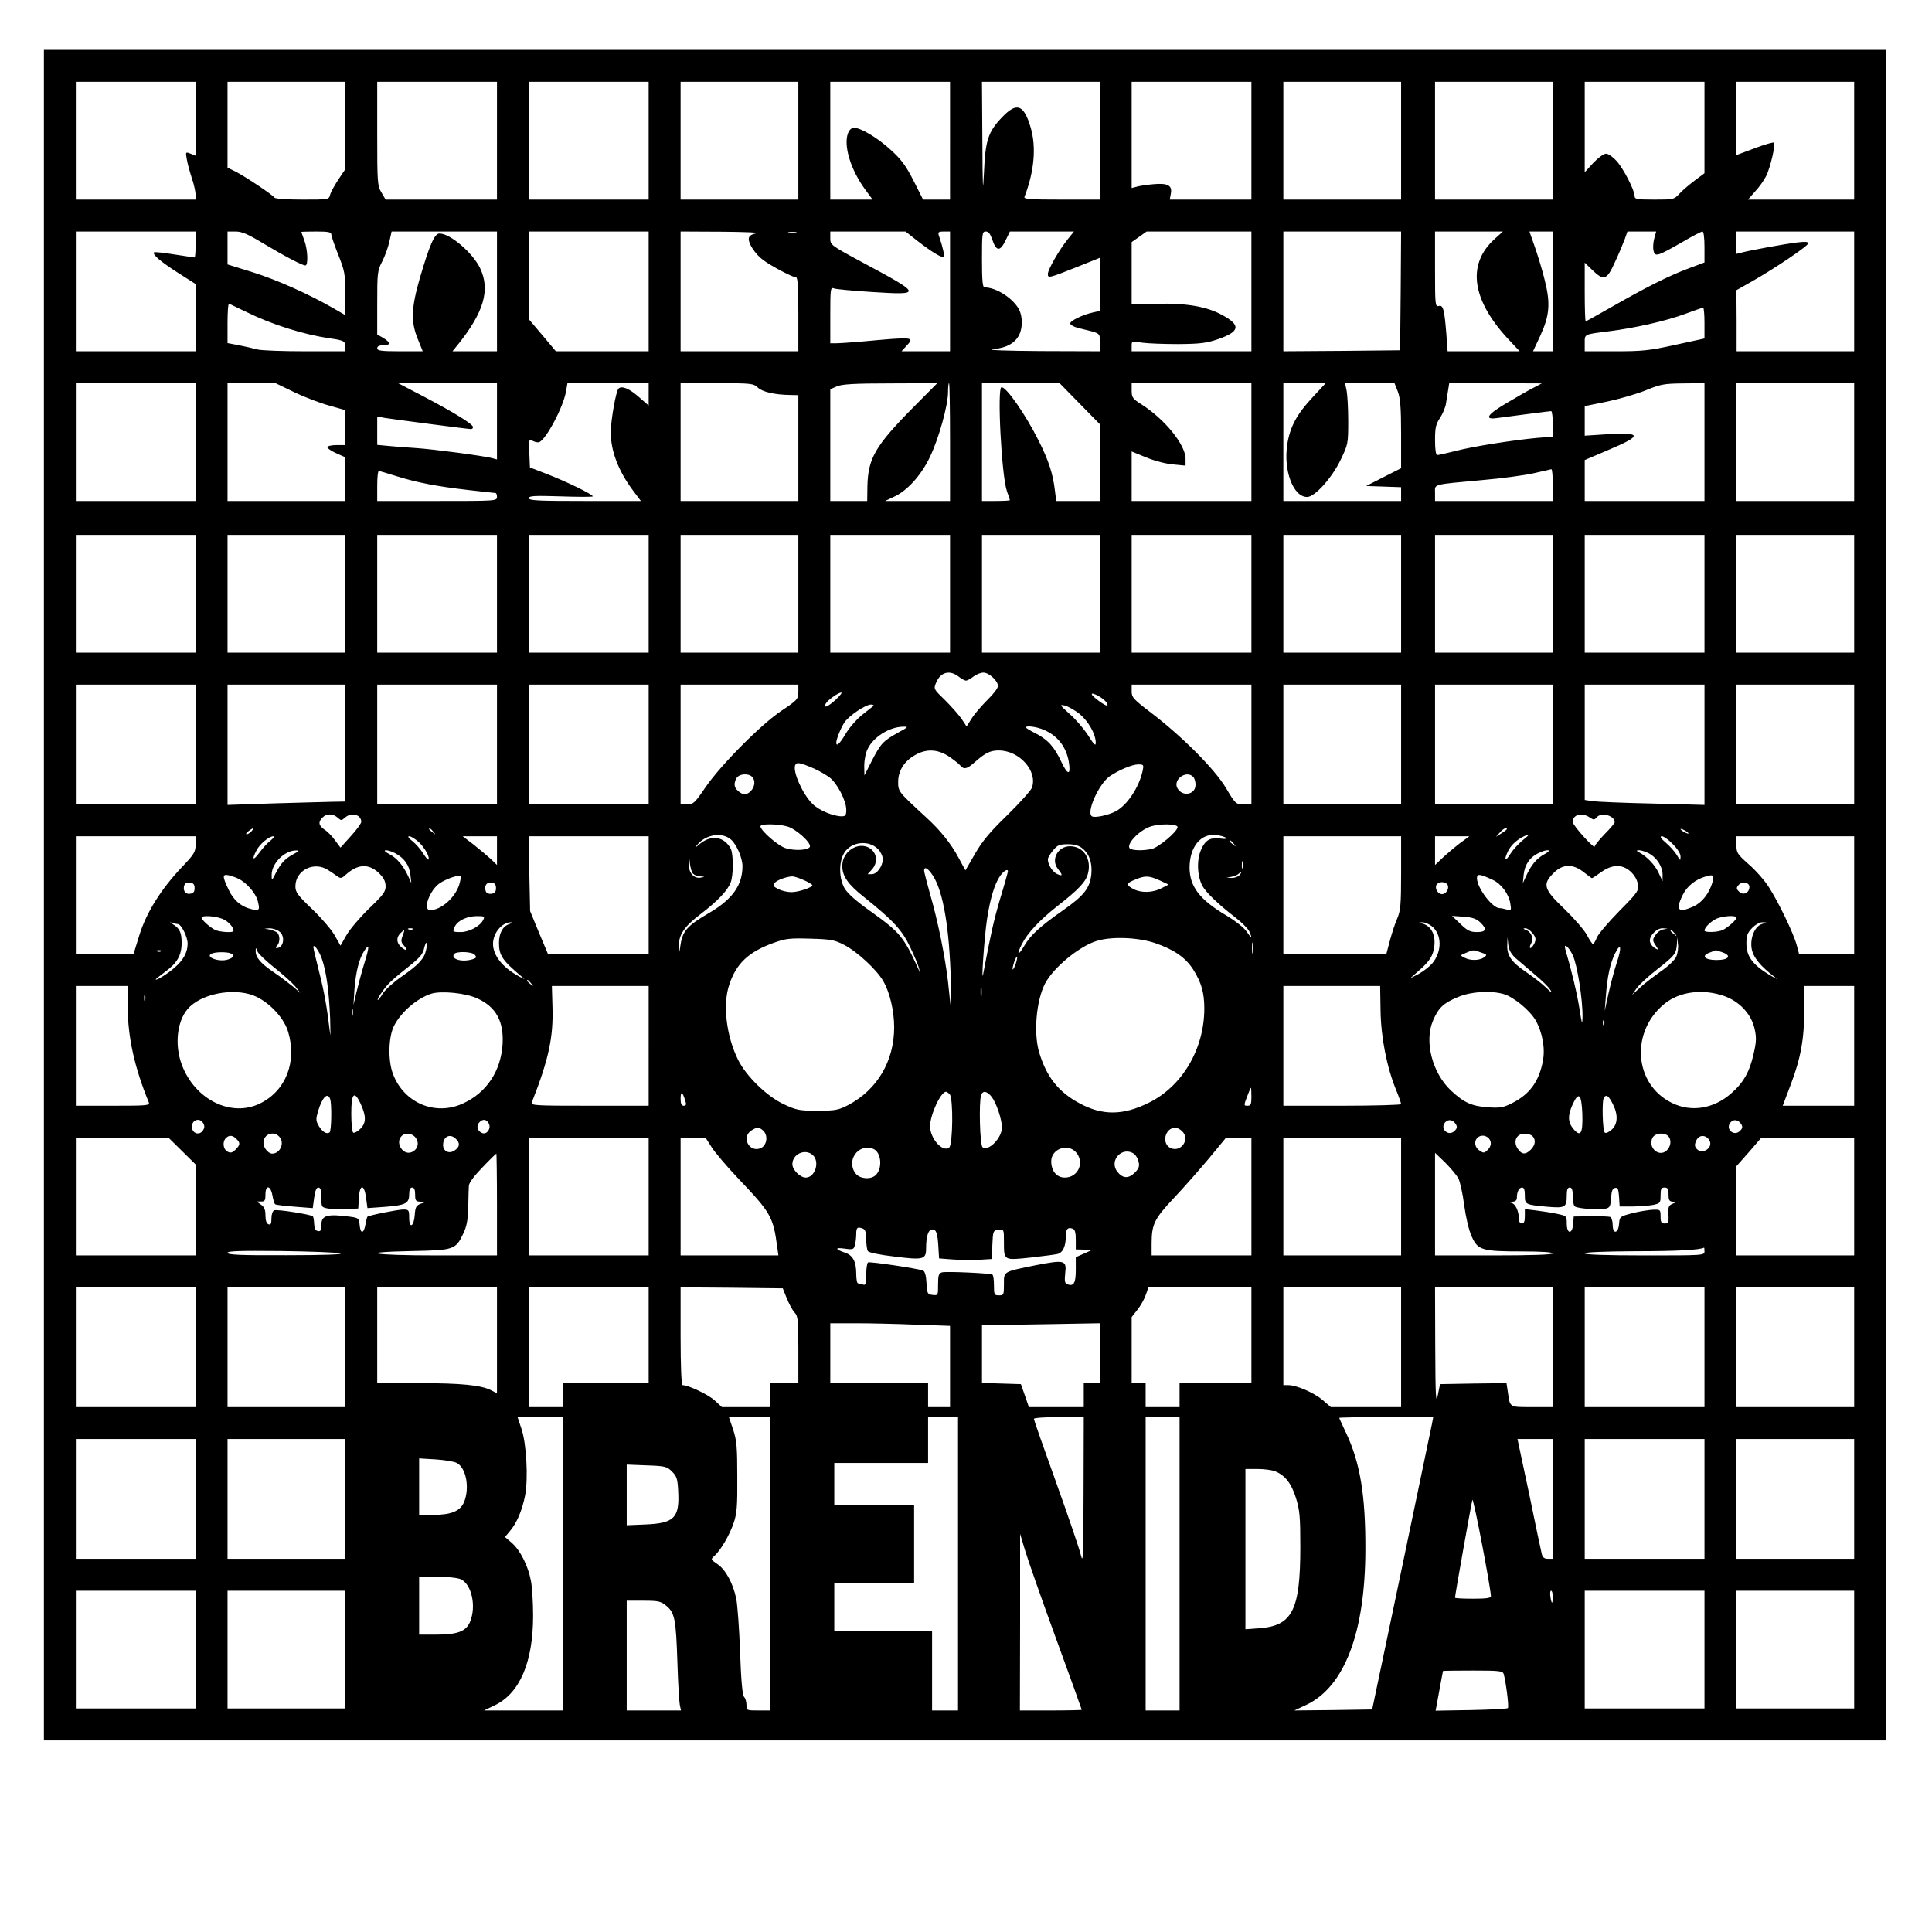 <?xml version="1.0" encoding="UTF-8" standalone="yes"?>
<svg version="1.0" xmlns="http://www.w3.org/2000/svg" width="256mm" height="256mm" viewBox="0 0 968 968" preserveAspectRatio="xMidYMid meet">
  <g transform="translate(0,968) scale(0.1,-0.1)" fill="#000000" stroke="none">
    <path d="M220 5195 l0 -4235 4615 0 4615 0 0 4235 0 4235 -4615 0 -4615 0 0
-4235z m760 3890 l0 -185 -25 10 c-25 10 -26 9 -19 -28 3 -20 15 -63 25 -94
11 -32 19 -69 19 -83 l0 -25 -300 0 -300 0 0 295 0 295 300 0 300 0 0 -185z
m750 -34 l0 -219 -35 -52 c-19 -29 -38 -63 -41 -76 -6 -24 -7 -24 -139 -24
-80 0 -136 4 -140 10 -9 14 -141 102 -192 129 l-43 21 0 215 0 215 295 0 295
0 0 -219z m760 -76 l0 -295 -279 0 -279 0 -21 36 c-20 33 -21 49 -21 295 l0
259 300 0 300 0 0 -295z m760 0 l0 -295 -300 0 -300 0 0 295 0 295 300 0 300
0 0 -295z m750 0 l0 -295 -295 0 -295 0 0 295 0 295 295 0 295 0 0 -295z m760
0 l0 -295 -67 0 -68 0 -48 95 c-38 75 -62 107 -114 154 -65 60 -150 111 -185
111 -11 0 -23 -11 -29 -27 -24 -62 13 -184 87 -284 l36 -49 -106 0 -106 0 0
295 0 295 300 0 300 0 0 -295z m750 0 l0 -295 -191 0 c-159 0 -190 2 -186 14
49 126 60 249 31 347 -34 115 -69 129 -142 53 -72 -75 -85 -117 -92 -279 -5
-112 -7 -80 -8 158 l-2 297 295 0 295 0 0 -295z m760 0 l0 -295 -205 0 -204 0
5 28 c9 43 -14 56 -89 49 -34 -3 -72 -9 -84 -13 l-23 -6 0 266 0 266 300 0
300 0 0 -295z m750 0 l0 -295 -295 0 -295 0 0 295 0 295 295 0 295 0 0 -295z
m760 0 l0 -295 -295 0 -295 0 0 295 0 295 295 0 295 0 0 -295z m760 66 l0
-229 -47 -35 c-27 -20 -61 -49 -77 -66 -29 -31 -31 -31 -128 -31 -87 0 -98 2
-98 18 0 28 -55 136 -90 175 -18 20 -41 37 -53 37 -12 0 -39 -20 -64 -46 l-43
-47 0 227 0 226 300 0 300 0 0 -229z m750 -66 l0 -295 -266 0 -266 0 35 40
c20 21 45 56 56 78 21 42 48 158 39 167 -3 4 -47 -9 -97 -28 l-91 -34 0 183 0
184 295 0 295 0 0 -295z m-8310 -520 c0 -36 -2 -65 -5 -65 -3 0 -48 7 -101 15
-53 9 -99 13 -102 11 -10 -11 33 -47 120 -103 l88 -56 0 -168 0 -169 -300 0
-300 0 0 300 0 300 300 0 300 0 0 -65z m338 6 c107 -64 196 -111 212 -111 15
0 12 78 -5 125 -8 22 -15 41 -15 43 0 1 34 2 75 2 60 0 75 -3 75 -15 0 -8 16
-54 35 -102 32 -81 35 -95 35 -194 l0 -108 -62 36 c-128 73 -279 140 -402 179
l-126 39 0 83 0 82 40 0 c32 0 62 -13 138 -59z m1172 -241 l0 -300 -111 0
-112 0 27 33 c130 162 163 274 112 382 -36 77 -150 175 -204 175 -25 0 -50
-58 -98 -222 -44 -152 -46 -220 -11 -306 l25 -62 -114 0 c-95 0 -114 3 -114
15 0 10 10 15 30 15 17 0 30 4 30 9 0 6 -13 18 -30 28 l-30 17 0 158 c0 149 1
162 25 208 14 27 30 72 36 100 l11 50 264 0 264 0 0 -300z m760 0 l0 -300
-232 0 -233 0 -67 80 -68 80 0 220 0 220 300 0 300 0 0 -300z m540 291 c-22
-4 -36 -12 -38 -24 -5 -24 31 -80 72 -110 38 -29 148 -87 165 -87 8 0 11 -55
11 -185 l0 -185 -295 0 -295 0 0 300 0 300 208 -1 c114 -1 191 -4 172 -8z
m198 2 c-10 -2 -26 -2 -35 0 -10 3 -2 5 17 5 19 0 27 -2 18 -5z m606 -38 c76
-59 126 -89 134 -81 5 6 -3 44 -25 109 -4 14 1 17 26 17 l31 0 0 -300 0 -300
-122 0 -121 0 21 23 c47 50 46 50 -217 26 -58 -5 -117 -9 -133 -9 l-28 0 0
141 c0 131 1 141 18 134 9 -4 95 -12 190 -18 255 -16 254 -13 -50 150 -156 84
-158 86 -158 119 l0 34 188 0 189 0 57 -45z m378 3 c20 -58 39 -59 66 -3 l22
45 160 0 161 0 -30 -37 c-45 -56 -101 -154 -101 -176 0 -22 5 -21 153 38 l107
43 0 -133 0 -133 -32 -7 c-55 -12 -120 -44 -116 -57 3 -7 20 -16 39 -21 118
-29 109 -23 109 -72 l0 -45 -297 1 c-169 1 -272 5 -238 9 68 7 109 30 131 71
18 36 18 92 0 128 -30 56 -114 111 -173 111 -10 0 -13 35 -13 140 0 131 1 140
19 140 14 0 23 -12 33 -42z m1298 -258 l0 -300 -300 0 -300 0 0 26 c0 26 0 26
53 17 28 -4 111 -7 182 -7 109 1 141 5 199 25 109 38 114 70 19 121 -76 42
-180 60 -327 56 l-126 -3 0 156 0 156 37 26 38 27 262 0 263 0 0 -300z m748 3
l-3 -298 -292 -3 -293 -2 0 300 0 300 295 0 295 0 -2 -297z m471 260 c-143
-129 -115 -312 80 -515 l45 -48 -180 0 -181 0 -6 83 c-10 126 -16 150 -38 144
-18 -5 -19 5 -19 184 l0 189 170 0 170 0 -41 -37z m291 -263 l0 -300 -49 0
-50 0 36 77 c47 102 52 162 23 278 -12 50 -35 125 -50 168 l-27 77 58 0 59 0
0 -300z m508 264 c-5 -20 -7 -47 -3 -61 7 -31 20 -27 142 43 51 30 97 54 103
54 6 0 10 -32 10 -78 l0 -77 -77 -29 c-98 -36 -215 -95 -383 -191 -72 -41
-133 -75 -135 -75 -3 0 -5 66 -5 147 l0 147 38 -37 c58 -56 73 -51 114 41 20
42 41 94 49 115 l13 37 72 0 72 0 -10 -36z m1002 -264 l0 -300 -294 0 -295 0
0 153 -1 153 76 43 c118 67 284 179 284 192 0 8 -17 9 -57 4 -58 -7 -224 -37
-275 -50 l-28 -7 0 56 0 56 295 0 295 0 0 -300z m-8058 -102 c132 -65 286
-113 418 -133 72 -10 80 -14 80 -41 l0 -24 -202 0 c-112 0 -219 4 -238 9 -19
5 -61 15 -92 21 l-58 11 0 101 c0 55 3 98 8 96 4 -1 41 -20 84 -40z m7308 -56
l0 -78 -147 -32 c-131 -29 -166 -32 -300 -32 l-153 0 0 40 c0 47 -6 44 120 60
129 16 289 52 385 88 44 16 83 30 88 31 4 0 7 -34 7 -77z m-7560 -597 l0 -295
-300 0 -300 0 0 295 0 295 300 0 300 0 0 -295z m494 250 c52 -25 131 -55 175
-67 l81 -23 0 -87 0 -88 -45 0 c-25 0 -45 -5 -45 -11 0 -5 20 -19 45 -30 l45
-20 0 -109 0 -110 -295 0 -295 0 0 295 0 295 120 0 121 0 93 -45z m1016 -146
l0 -191 -22 6 c-44 12 -294 45 -383 51 -49 3 -114 8 -142 11 l-53 5 0 71 0 71
38 -7 c44 -7 418 -56 432 -56 6 0 10 5 10 10 0 15 -95 73 -245 152 l-130 68
248 0 247 0 0 -191z m760 135 l0 -56 -47 41 c-49 44 -88 60 -104 44 -13 -13
-38 -155 -39 -218 0 -95 38 -194 111 -292 l40 -53 -281 0 c-234 0 -280 2 -280
14 0 12 27 13 160 9 88 -3 160 -3 160 0 0 10 -134 75 -230 112 l-85 33 -3 72
c-3 68 -2 71 17 61 11 -6 26 -9 33 -6 35 14 122 179 134 255 l7 40 203 0 204
0 0 -56z m547 34 c23 -22 86 -36 161 -37 l42 -1 0 -265 0 -265 -295 0 -295 0
0 295 0 295 182 0 c172 0 183 -1 205 -22z m773 -105 c-185 -188 -221 -250
-224 -390 l-1 -73 -92 0 -93 0 0 280 0 280 33 14 c24 11 87 15 268 15 l235 1
-126 -127z m190 -168 l0 -295 -162 0 -163 0 42 20 c68 30 139 109 183 202 44
92 90 257 90 324 0 24 2 44 5 44 3 0 5 -133 5 -295z m649 193 l101 -103 0
-192 0 -193 -109 0 -109 0 -7 56 c-10 83 -32 149 -82 248 -66 131 -160 266
-185 266 -23 0 0 -445 27 -521 8 -23 15 -43 15 -45 0 -2 -31 -4 -70 -4 l-70 0
0 295 0 295 194 0 195 0 100 -102z m861 -193 l0 -295 -300 0 -300 0 0 124 0
124 73 -30 c41 -17 99 -32 135 -35 l62 -6 0 34 c0 71 -105 200 -224 275 -41
26 -46 33 -46 67 l0 37 300 0 300 0 0 -295z m309 227 c-80 -85 -115 -149 -129
-236 -21 -132 29 -266 99 -266 39 0 125 96 169 188 36 75 37 80 37 192 0 63
-4 132 -8 153 l-8 37 124 0 124 0 17 -43 c12 -33 16 -79 16 -213 l0 -170 -87
-44 -88 -45 88 -3 87 -3 0 -34 0 -35 -295 0 -295 0 0 295 0 295 106 0 106 0
-63 -68z m1106 46 c-22 -11 -82 -45 -132 -75 -100 -58 -120 -87 -55 -78 113
15 267 35 274 35 4 0 8 -29 8 -64 l0 -64 -77 -6 c-121 -11 -325 -43 -412 -66
-44 -11 -84 -20 -90 -20 -7 0 -11 28 -11 75 0 62 4 80 25 111 13 20 27 52 30
73 3 20 8 51 11 69 l5 32 232 0 232 -1 -40 -21z m855 -273 l0 -295 -300 0
-300 0 0 103 0 102 115 49 c176 74 174 91 -7 80 l-108 -7 0 74 0 74 113 23
c61 13 148 38 192 56 73 30 90 34 188 35 l107 1 0 -295z m750 0 l0 -295 -295
0 -295 0 0 295 0 295 295 0 295 0 0 -295z m-1510 -215 l0 -80 -295 0 -295 0 0
40 c0 46 -20 41 240 65 96 8 211 24 255 34 44 10 83 19 88 20 4 0 7 -35 7 -79z
m-5796 45 c105 -33 205 -52 361 -70 71 -8 133 -15 137 -15 5 0 8 -9 8 -20 0
-20 -7 -20 -300 -20 l-300 0 0 75 c0 41 3 75 8 75 4 0 42 -11 86 -25z m-1004
-590 l0 -295 -300 0 -300 0 0 295 0 295 300 0 300 0 0 -295z m750 0 l0 -295
-295 0 -295 0 0 295 0 295 295 0 295 0 0 -295z m760 0 l0 -295 -300 0 -300 0
0 295 0 295 300 0 300 0 0 -295z m760 0 l0 -295 -300 0 -300 0 0 295 0 295
300 0 300 0 0 -295z m750 0 l0 -295 -295 0 -295 0 0 295 0 295 295 0 295 0 0
-295z m760 0 l0 -295 -300 0 -300 0 0 295 0 295 300 0 300 0 0 -295z m750 0
l0 -295 -295 0 -295 0 0 295 0 295 295 0 295 0 0 -295z m760 0 l0 -295 -300 0
-300 0 0 295 0 295 300 0 300 0 0 -295z m750 0 l0 -295 -295 0 -295 0 0 295 0
295 295 0 295 0 0 -295z m760 0 l0 -295 -295 0 -295 0 0 295 0 295 295 0 295
0 0 -295z m760 0 l0 -295 -300 0 -300 0 0 295 0 295 300 0 300 0 0 -295z m750
0 l0 -295 -295 0 -295 0 0 295 0 295 295 0 295 0 0 -295z m-4487 -415 c14 -11
30 -20 37 -20 7 0 23 9 37 20 14 11 37 20 50 20 28 0 73 -41 73 -67 0 -11 -23
-41 -51 -68 -28 -28 -64 -69 -79 -92 l-27 -43 -25 38 c-14 20 -51 62 -83 94
-57 55 -58 56 -45 87 22 54 68 66 113 31z m-3823 -340 l0 -300 -300 0 -300 0
0 300 0 300 300 0 300 0 0 -300z m750 7 l0 -293 -57 -1 c-32 -1 -165 -4 -295
-8 l-238 -8 0 302 0 301 295 0 295 0 0 -293z m760 -7 l0 -300 -300 0 -300 0 0
300 0 300 300 0 300 0 0 -300z m760 0 l0 -300 -300 0 -300 0 0 300 0 300 300
0 300 0 0 -300z m750 263 c-1 -36 -5 -41 -83 -93 -103 -68 -308 -275 -384
-387 -52 -76 -59 -83 -90 -83 l-33 0 0 300 0 300 295 0 295 0 0 -37z m2270
-263 l0 -300 -39 0 c-39 0 -41 2 -88 81 -56 95 -221 260 -376 378 -89 68 -97
77 -97 107 l0 34 300 0 300 0 0 -300z m750 0 l0 -300 -295 0 -295 0 0 300 0
300 295 0 295 0 0 -300z m760 0 l0 -300 -295 0 -295 0 0 300 0 300 295 0 295
0 0 -300z m760 -1 l0 -302 -262 7 c-145 3 -280 9 -300 12 l-38 6 0 289 0 289
300 0 300 0 0 -301z m750 1 l0 -300 -295 0 -295 0 0 300 0 300 295 0 295 0 0
-300z m-5102 225 c-40 -37 -66 -47 -50 -19 10 17 62 54 77 54 6 0 -7 -16 -27
-35z m1352 -10 c7 -8 11 -17 8 -20 -6 -6 -78 46 -78 57 0 11 53 -16 70 -37z
m-1165 -23 c-6 -4 -31 -25 -57 -45 -26 -21 -62 -62 -80 -92 -30 -51 -48 -68
-48 -46 0 18 24 77 42 103 23 33 105 88 132 88 11 0 16 -4 11 -8z m1034 -39
c45 -38 80 -100 81 -143 0 -20 -7 -14 -38 35 -21 33 -63 82 -93 108 -50 45
-52 48 -24 42 16 -4 50 -23 74 -42z m-908 -93 c-76 -42 -88 -55 -132 -140
l-38 -75 -1 48 c0 27 7 65 17 84 28 60 109 111 178 112 28 1 26 -2 -24 -29z
m727 14 c70 -29 114 -85 127 -161 11 -68 -5 -69 -37 -1 -36 77 -68 112 -130
144 -27 13 -48 27 -48 29 0 11 53 4 88 -11z m-477 -132 c24 -16 50 -36 58 -45
20 -25 36 -21 78 17 50 44 75 56 117 56 104 0 196 -104 166 -187 -6 -15 -62
-77 -124 -138 -86 -83 -125 -130 -161 -193 l-48 -83 -33 61 c-39 73 -90 137
-164 205 -139 128 -140 129 -140 177 0 56 30 104 85 135 56 32 110 30 166 -5z
m-672 -63 c25 -11 59 -31 77 -44 39 -30 84 -117 84 -162 0 -28 -4 -33 -23 -33
-42 0 -114 30 -146 62 -49 48 -100 161 -87 194 7 17 23 14 95 -17z m1646 -11
c-18 -83 -78 -173 -135 -203 -38 -20 -106 -34 -119 -25 -30 18 33 160 88 200
45 31 113 60 144 60 27 0 28 -2 22 -32z m-1957 -30 c17 -17 15 -48 -5 -70 -20
-22 -41 -23 -65 -1 -20 18 -23 36 -8 64 12 22 59 26 78 7z m2210 0 c7 -7 12
-24 12 -40 0 -50 -66 -62 -91 -17 -23 43 44 92 79 57z m-4286 -205 c17 -15 19
-15 36 0 32 29 82 16 82 -21 0 -7 -23 -40 -52 -71 l-52 -58 -27 36 c-14 20
-38 45 -53 54 -30 20 -33 39 -10 61 20 21 53 20 76 -1z m6272 2 c21 -14 24
-14 36 0 23 27 90 9 90 -25 0 -4 -22 -31 -50 -59 -27 -28 -50 -56 -50 -62 0
-16 -109 104 -110 122 -1 37 44 50 84 24z m-4019 -46 c43 -12 119 -81 113
-101 -6 -18 -75 -22 -121 -8 -38 11 -127 89 -127 110 0 13 85 13 135 -1z
m1955 -3 c0 -22 -96 -103 -131 -110 -40 -8 -83 -8 -103 0 -35 13 39 95 102
114 48 14 132 12 132 -4z m-4640 -21 c-7 -8 -18 -15 -24 -15 -6 0 -2 7 8 15
25 19 32 19 16 0z m911 -2 c13 -16 12 -17 -3 -4 -10 7 -18 15 -18 17 0 8 8 3
21 -13z m5379 13 c0 -2 -12 -12 -27 -21 l-28 -18 19 21 c17 20 36 29 36 18z
m910 -22 c0 -2 -9 0 -20 6 -11 6 -20 13 -20 16 0 2 9 0 20 -6 11 -6 20 -13 20
-16z m-4797 -31 c28 -25 57 -92 57 -133 0 -96 -51 -167 -170 -236 -105 -61
-130 -89 -140 -156 -7 -47 -8 -49 -9 -15 -2 62 25 103 109 167 84 64 136 118
151 159 14 35 14 143 0 169 -32 60 -96 71 -153 25 -28 -24 -30 -24 -13 -4 43
51 124 63 168 24z m2479 9 c5 -5 -3 -7 -22 -4 -55 8 -80 -5 -102 -55 -23 -51
-20 -131 6 -181 17 -32 79 -92 162 -156 34 -26 66 -58 73 -72 17 -39 13 -40
-12 -3 -13 20 -56 54 -101 81 -135 80 -185 145 -186 240 0 104 56 174 134 164
21 -2 43 -9 48 -14z m1486 -13 c-20 -17 -47 -46 -59 -65 -27 -44 -36 -37 -14
10 15 32 46 60 85 78 28 12 25 7 -12 -23z m-6648 -20 c0 -38 -7 -49 -71 -116
-103 -109 -176 -226 -211 -339 l-29 -94 -144 0 -145 0 0 295 0 295 300 0 300
0 0 -41z m375 19 c-15 -11 -40 -39 -56 -61 -31 -42 -39 -35 -14 12 16 32 62
70 84 71 7 0 1 -10 -14 -22z m743 -7 c30 -28 58 -78 48 -88 -2 -2 -14 12 -26
31 -12 20 -36 47 -53 61 -20 15 -26 25 -17 25 9 0 30 -13 48 -29z m392 -43 l0
-72 -32 31 c-18 16 -57 49 -86 72 l-54 41 86 0 86 0 0 -72z m760 -223 l0 -295
-252 0 -253 1 -45 107 -44 107 -4 188 -3 187 301 0 300 0 0 -295z m3770 111
c0 -159 -3 -189 -19 -227 -11 -24 -27 -74 -37 -111 l-18 -68 -258 0 -258 0 0
295 0 295 295 0 295 0 0 -184z m293 148 c-26 -20 -65 -53 -85 -72 l-38 -36 0
72 0 72 86 0 86 0 -49 -36z m1068 -3 c23 -23 39 -48 39 -62 0 -23 -1 -23 -18
6 -10 17 -35 45 -56 63 -25 21 -31 32 -20 32 9 0 34 -17 55 -39z m909 -256 l0
-295 -138 0 -138 0 -12 45 c-16 59 -91 215 -140 291 -21 33 -67 85 -101 114
-57 51 -61 57 -61 97 l0 43 295 0 295 0 0 -295z m-3109 258 c13 -16 12 -17 -3
-4 -10 7 -18 15 -18 17 0 8 8 3 21 -13z m-1782 -27 c13 -13 24 -36 24 -50 0
-36 -29 -76 -55 -76 l-21 0 21 23 c27 29 28 71 2 97 -53 53 -150 3 -150 -78 0
-52 28 -93 112 -159 143 -115 187 -162 228 -248 21 -44 41 -91 44 -105 l6 -25
-11 25 c-72 157 -90 178 -233 281 -77 54 -120 93 -135 119 -28 50 -29 132 -1
177 34 56 122 66 169 19z m1023 4 c36 -28 51 -72 46 -130 -7 -69 -36 -107
-142 -181 -118 -83 -161 -123 -193 -176 -32 -55 -42 -50 -13 7 28 55 89 120
175 188 110 86 145 123 156 165 19 73 -22 137 -90 137 -61 0 -97 -67 -61 -113
26 -33 25 -39 -4 -26 -23 11 -46 47 -46 74 0 7 12 27 26 44 22 27 32 31 74 31
32 0 55 -6 72 -20z m-3947 -27 c-45 -24 -65 -44 -91 -93 -22 -44 -23 -44 -23
-15 -1 59 65 125 124 124 16 0 14 -3 -10 -16z m503 3 c47 -24 73 -61 78 -108
l5 -43 -15 33 c-26 56 -56 91 -94 112 -23 12 -30 19 -19 20 10 0 30 -6 45 -14z
m5760 -6 c-39 -21 -66 -53 -92 -110 l-16 -35 4 42 c5 49 29 86 71 107 47 24
78 20 33 -4z m522 5 c40 -20 70 -67 70 -107 l0 -33 -19 40 c-18 40 -58 82 -96
103 -18 10 -18 11 -2 12 10 0 31 -7 47 -15z m-4788 -102 c6 -7 22 -14 37 -14
24 -2 25 -2 3 -6 -35 -7 -62 23 -60 66 l1 36 4 -35 c3 -19 9 -41 15 -47z
m2755 30 c-3 -10 -5 -4 -5 12 0 17 2 24 5 18 2 -7 2 -21 0 -30z m-4582 -13
c17 -11 38 -25 47 -32 14 -10 21 -9 40 9 60 54 113 57 164 11 26 -25 35 -42
36 -66 1 -29 -10 -44 -84 -115 -46 -45 -97 -105 -113 -134 l-29 -51 -29 51
c-16 29 -67 88 -113 132 -74 71 -84 85 -84 115 1 81 95 127 165 80z m6290 -10
c21 -16 39 -30 41 -30 3 0 23 14 46 30 55 40 106 41 148 3 19 -18 33 -41 36
-63 5 -33 1 -40 -93 -135 -54 -55 -105 -115 -112 -132 -7 -18 -16 -33 -20 -33
-3 0 -17 20 -30 45 -13 25 -64 83 -112 130 -105 100 -112 124 -55 181 46 46
97 47 151 4z m-3261 -17 c52 -80 83 -264 90 -528 2 -93 3 -154 0 -135 -2 19
-9 78 -14 130 -14 122 -51 307 -90 440 -16 58 -30 111 -30 118 0 23 20 12 44
-25z m376 21 c0 -3 -17 -65 -39 -137 -33 -112 -47 -177 -85 -377 -11 -58 6
187 19 273 16 105 38 179 67 220 18 24 38 36 38 21z m1160 -19 c-7 -8 -24 -14
-39 -14 l-26 2 25 4 c14 3 29 9 35 14 15 15 19 10 5 -6z m-5015 -18 c40 -19
86 -72 96 -110 12 -46 9 -51 -28 -43 -54 12 -93 45 -118 99 -32 68 -32 79 3
71 15 -4 36 -11 47 -17z m1105 -32 c-22 -65 -91 -125 -145 -125 -39 0 -2 102
50 136 36 23 99 44 103 33 2 -5 -2 -25 -8 -44z m5178 27 c43 -19 81 -70 89
-118 6 -35 5 -37 -18 -31 -13 4 -29 7 -36 7 -36 0 -113 102 -113 150 0 23 14
22 78 -8z m1102 -12 c-16 -56 -52 -102 -94 -121 -78 -36 -93 -20 -55 57 21 44
65 79 117 93 37 11 42 6 32 -29z m-4552 10 c23 -10 42 -22 42 -25 0 -12 -70
-35 -105 -35 -20 0 -50 7 -66 16 -25 12 -28 18 -18 30 11 14 59 32 89 33 8 0
34 -8 58 -19z m1782 -1 l45 -21 -35 -18 c-43 -23 -101 -25 -140 -5 -39 20 -38
30 8 48 49 21 69 20 122 -4z m-4835 -39 c0 -18 -6 -26 -23 -28 -24 -4 -38 18
-28 44 3 9 15 14 28 12 17 -2 23 -10 23 -28z m1510 0 c0 -18 -6 -26 -23 -28
-13 -2 -25 3 -28 12 -10 26 4 48 28 44 17 -2 23 -10 23 -28z m4769 14 c7 -19
-10 -44 -29 -44 -19 0 -36 25 -29 44 3 9 16 16 29 16 13 0 26 -7 29 -16z
m1511 -8 c0 -30 -31 -44 -51 -24 -15 14 -15 20 -4 33 18 21 55 15 55 -9z
m-7650 -160 c29 -12 55 -41 55 -60 0 -11 -71 -6 -93 5 -28 15 -67 50 -67 61 0
13 68 9 105 -6z m1305 -7 c-17 -31 -70 -59 -112 -59 -41 0 -43 2 -28 30 16 29
60 49 108 50 40 0 42 -1 32 -21z m4995 -9 c37 -35 32 -50 -15 -50 -34 0 -48 7
-83 41 l-42 40 58 -4 c43 -3 63 -10 82 -27z m1285 22 c0 -11 -39 -46 -67 -61
-24 -12 -93 -15 -93 -3 1 15 28 42 56 57 31 16 104 21 104 7z m-7809 -32 c17
0 49 -64 49 -98 0 -43 -21 -82 -65 -120 -32 -29 -95 -68 -95 -59 0 2 21 18 46
37 61 44 84 83 84 146 0 52 -10 73 -45 94 -17 9 -17 11 -2 6 10 -3 23 -6 28
-6z m1658 -1 c-31 -11 -49 -46 -49 -94 0 -61 17 -87 110 -165 24 -20 24 -20
-15 1 -78 43 -125 103 -125 160 0 54 45 108 90 108 8 -1 3 -5 -11 -10z m4624
-9 c52 -41 53 -127 3 -187 -13 -15 -43 -39 -67 -52 l-44 -23 52 46 c38 34 56
59 64 88 19 71 -4 128 -56 141 -19 4 -19 5 1 6 12 0 33 -8 47 -19z m1657 11
c-37 -10 -62 -68 -54 -122 7 -45 44 -90 119 -147 17 -12 2 -5 -32 15 -83 51
-113 92 -113 156 0 40 5 53 29 78 17 17 39 29 53 28 23 -1 23 -1 -2 -8z
m-7432 -37 c33 -23 24 -84 -12 -84 -6 0 -5 5 2 12 16 16 15 53 0 66 -7 5 -24
12 -38 15 l-25 4 25 2 c14 0 36 -6 48 -15z m669 10 c-3 -3 -12 -4 -19 -1 -8 3
-5 6 6 6 11 1 17 -2 13 -5z m5612 -20 c16 -21 18 -30 9 -50 -6 -13 -15 -24
-20 -24 -5 0 -4 9 2 20 15 27 4 59 -23 70 -16 6 -18 9 -5 9 9 1 26 -11 37 -25z
m653 19 c-12 -2 -30 -15 -38 -29 -15 -22 -15 -26 1 -50 16 -25 16 -25 -3 -15
-11 6 -22 20 -25 32 -7 27 33 70 65 68 l23 -2 -23 -4z m-6315 -32 c-9 -25 -8
-33 8 -50 22 -25 9 -28 -17 -4 -22 20 -23 46 -2 67 22 22 24 20 11 -13z m6374
12 c13 -16 12 -17 -3 -4 -10 7 -18 15 -18 17 0 8 8 3 21 -13z m-4162 -57 c65
-33 164 -125 196 -181 33 -56 55 -150 55 -232 0 -170 -85 -313 -231 -390 -49
-25 -64 -28 -154 -28 -92 0 -105 3 -169 33 -84 39 -188 141 -228 222 -59 119
-78 278 -44 377 35 106 97 164 222 209 61 22 82 24 184 21 103 -3 121 -6 169
-31z m1558 9 c96 -33 152 -72 191 -132 42 -67 56 -117 56 -198 -1 -202 -111
-388 -278 -470 -129 -64 -232 -65 -347 -3 -105 56 -166 132 -203 257 -28 96
-14 258 30 343 41 79 170 186 257 213 74 24 208 19 294 -10z m1806 -75 c18
-15 61 -52 96 -82 35 -29 71 -64 79 -78 12 -19 7 -16 -21 11 -20 20 -66 55
-101 79 -74 50 -97 83 -94 137 l1 38 4 -38 c3 -27 14 -46 36 -67z m806 8 c-7
-17 -39 -48 -78 -75 -36 -26 -84 -62 -105 -82 l-39 -36 22 32 c12 18 60 62
106 98 87 68 94 77 97 128 l1 32 4 -34 c3 -18 -1 -47 -8 -63z m-2122 20 c-2
-13 -4 -3 -4 22 0 25 2 35 4 23 2 -13 2 -33 0 -45z m-4142 13 c-9 -44 -37 -74
-120 -132 -41 -28 -84 -67 -96 -85 -11 -19 -23 -34 -26 -34 -7 0 25 50 51 78
11 13 50 47 86 75 78 62 88 74 96 110 4 15 9 26 11 23 3 -2 2 -18 -2 -35z
m-521 -49 c22 -66 34 -158 40 -292 2 -63 2 -99 0 -80 -15 129 -29 209 -55 310
-16 63 -29 119 -29 124 0 22 31 -21 44 -62z m210 -23 c-14 -46 -31 -111 -39
-144 l-14 -60 5 79 c7 87 23 153 49 192 27 41 27 23 -1 -67z m6056 45 c23 -49
50 -222 49 -309 -1 -43 -3 -38 -15 38 -11 73 -39 191 -71 300 -11 36 16 15 37
-29z m220 -39 c-12 -36 -30 -105 -41 -153 l-19 -87 6 75 c7 99 22 166 47 215
29 57 33 27 7 -50z m-6723 -25 c43 -34 89 -76 103 -93 l25 -32 -37 32 c-21 17
-64 50 -97 72 -66 45 -91 75 -90 106 0 19 1 19 9 -2 5 -12 44 -49 87 -83z
m-570 84 c-3 -3 -12 -4 -19 -1 -8 3 -5 6 6 6 11 1 17 -2 13 -5z m6613 -6 c31
-10 32 -12 15 -25 -23 -16 -69 -17 -98 -1 -22 11 -22 12 8 24 38 16 35 16 75
2z m1209 1 c49 -17 34 -39 -29 -39 -60 0 -79 22 -32 38 15 6 27 11 28 11 1 1
15 -4 33 -10z m-7475 -5 c24 -9 19 -21 -11 -31 -46 -16 -122 14 -80 30 18 8
73 8 91 1z m1225 -8 c10 -12 8 -16 -11 -22 -51 -16 -109 -1 -94 25 10 16 91
14 105 -3z m2710 -45 c-6 -18 -13 -30 -15 -28 -2 2 1 18 7 36 6 18 13 30 15
28 2 -2 -1 -18 -7 -36z m-2428 -98 c13 -16 12 -17 -3 -4 -17 13 -22 21 -14 21
2 0 10 -8 17 -17z m2256 -70 c-2 -16 -4 -3 -4 27 0 30 2 43 4 28 2 -16 2 -40
0 -55z m-4277 -49 c0 -150 34 -303 105 -476 7 -17 -6 -18 -179 -18 l-186 0 0
300 0 300 130 0 130 0 0 -106z m2610 -194 l0 -300 -296 0 c-278 0 -296 1 -289
18 84 214 108 325 103 478 l-3 104 243 0 242 0 0 -300z m3667 177 c2 -134 31
-283 78 -398 14 -34 25 -66 25 -71 0 -4 -133 -8 -295 -8 l-295 0 0 300 0 300
243 0 242 0 2 -123z m2373 -177 l0 -300 -179 0 -179 0 39 103 c51 133 69 232
69 378 l0 119 125 0 125 0 0 -300z m-8003 245 c72 -36 138 -110 157 -176 44
-148 -11 -292 -138 -356 -145 -74 -329 16 -395 192 -40 107 -22 235 42 293 77
71 239 94 334 47z m1104 -7 c95 -43 134 -116 127 -231 -9 -134 -80 -241 -197
-295 -139 -65 -297 1 -352 147 -26 68 -23 185 5 241 35 69 115 138 186 161 50
16 172 4 231 -23z m5141 22 c51 -14 132 -81 162 -132 34 -61 49 -141 36 -205
-19 -101 -66 -166 -154 -210 -43 -22 -60 -25 -121 -21 -81 6 -120 23 -185 84
-94 88 -135 247 -90 351 27 64 53 88 126 118 65 27 160 33 226 15z m1106 -10
c77 -27 136 -90 153 -164 10 -45 9 -66 -5 -127 -20 -89 -51 -144 -112 -197
-87 -77 -200 -96 -297 -48 -191 93 -210 358 -36 498 75 60 190 75 297 38z
m-7911 -22 c-3 -7 -5 -2 -5 12 0 14 2 19 5 13 2 -7 2 -19 0 -25z m1040 -75
c-3 -10 -5 -4 -5 12 0 17 2 24 5 18 2 -7 2 -21 0 -30z m6270 -45 c-3 -8 -6 -5
-6 6 -1 11 2 17 5 13 3 -3 4 -12 1 -19z m-1767 -363 c0 -38 -3 -45 -20 -45
-18 0 -19 1 -2 45 9 25 18 45 19 45 2 0 3 -20 3 -45z m-2836 -22 c6 -17 3 -23
-8 -23 -12 0 -16 10 -16 38 1 38 10 32 24 -15z m1324 35 c19 -19 16 -252 -2
-267 -32 -27 -96 44 -96 106 0 57 53 173 80 173 3 0 11 -5 18 -12z m211 -14
c23 -30 51 -113 51 -153 0 -53 -69 -122 -97 -99 -14 11 -19 231 -7 262 9 24
30 19 53 -10z m-3315 -10 c9 -25 7 -162 -3 -168 -15 -10 -36 3 -54 33 -15 26
-15 34 -3 75 21 69 47 95 60 60z m151 -20 c30 -64 31 -99 1 -129 -14 -14 -31
-23 -36 -20 -6 3 -10 46 -10 96 0 100 14 117 45 53z m6123 -54 c3 -99 -8 -119
-44 -77 -29 34 -30 68 -4 125 30 65 44 50 48 -48z m152 50 c28 -54 26 -101 -4
-129 -14 -13 -29 -20 -35 -16 -12 7 -16 167 -4 178 13 14 23 6 43 -33z m-7061
-99 c7 -13 6 -23 -3 -36 -17 -24 -50 -15 -54 14 -6 39 39 56 57 22z m1430 0
c13 -24 -9 -57 -33 -48 -23 9 -31 34 -16 52 17 20 37 19 49 -4z m4845 -3 c8
-14 7 -21 -6 -34 -30 -30 -75 9 -48 42 16 18 39 15 54 -8z m1430 0 c8 -14 7
-21 -6 -34 -30 -30 -75 9 -48 42 16 18 39 15 54 -8z m-4899 -34 c26 -26 16
-77 -17 -88 -55 -19 -93 55 -46 88 28 20 43 20 63 0z m2097 -1 c43 -39 -4
-109 -57 -85 -47 22 -28 102 24 102 8 0 23 -7 33 -17z m-4518 -34 c21 -31 -3
-79 -40 -79 -20 0 -44 29 -44 54 0 47 57 64 84 25z m679 0 c19 -26 10 -58 -19
-71 -44 -20 -86 46 -52 80 19 19 55 14 71 -9z m5595 9 c18 -18 15 -45 -8 -68
-27 -27 -46 -25 -66 5 -24 36 -6 75 34 75 15 0 33 -5 40 -12z m680 0 c18 -18
14 -53 -8 -73 -39 -35 -96 17 -70 65 12 23 58 28 78 8z m-7174 -14 c21 -20 20
-30 -4 -54 -16 -16 -25 -18 -40 -10 -22 12 -27 49 -8 68 16 16 33 15 52 -4z
m1100 0 c22 -21 20 -40 -6 -58 -27 -19 -58 -5 -58 27 0 43 35 60 64 31z m5174
4 c17 -17 15 -42 -6 -61 -16 -15 -20 -15 -40 -1 -35 24 -23 74 18 74 9 0 21
-5 28 -12z m1106 -10 c23 -38 -36 -77 -64 -43 -10 12 -10 21 -1 41 13 29 47
30 65 2z m-7652 -55 l68 -67 0 -228 0 -228 -300 0 -300 0 0 295 0 295 232 0
232 0 68 -67z m2338 -228 l0 -295 -300 0 -300 0 0 295 0 295 300 0 300 0 0
-295z m315 248 c16 -26 78 -99 137 -161 160 -168 172 -189 192 -339 l6 -43
-245 0 -245 0 0 295 0 295 63 0 62 0 30 -47z m2705 -248 l0 -295 -250 0 -250
0 0 58 c0 98 13 125 112 230 50 53 129 143 176 199 l85 103 64 0 63 0 0 -295z
m750 0 l0 -295 -295 0 -295 0 0 295 0 295 295 0 295 0 0 -295z m2270 0 l0
-295 -295 0 -295 0 0 223 0 224 63 71 62 72 233 0 232 0 0 -295z m-4915 239
c42 -17 48 -102 10 -134 -26 -21 -76 -16 -97 9 -51 64 11 154 87 125z m1015
-16 c46 -50 13 -128 -55 -128 -41 0 -68 33 -68 82 0 61 81 91 123 46z m-1318
-15 c37 -33 12 -113 -35 -113 -28 0 -67 39 -67 67 0 51 64 80 102 46z m1611 5
c9 -7 19 -25 22 -40 5 -21 1 -33 -19 -53 -32 -32 -62 -30 -89 6 -42 57 29 129
86 87z m-3193 -253 l0 -255 -300 0 c-326 0 -416 16 -122 22 204 4 215 7 252
85 18 37 24 67 26 133 1 47 2 96 3 108 0 15 27 51 68 93 36 38 68 69 70 69 1
0 3 -115 3 -255z m4817 131 c8 -16 22 -77 29 -134 9 -64 23 -125 38 -158 31
-68 52 -74 254 -74 94 0 152 -4 152 -10 0 -6 -105 -10 -295 -10 l-295 0 0 257
0 257 51 -49 c28 -28 57 -63 66 -79z m-5942 -86 c4 -22 10 -42 14 -44 4 -3 48
-8 98 -12 l90 -7 7 52 c5 35 11 51 21 51 11 0 15 -13 15 -50 0 -48 1 -49 33
-55 17 -3 59 -5 92 -3 l60 3 3 53 c4 70 27 71 36 1 l7 -52 84 6 c106 8 125 17
125 62 0 24 5 35 15 35 10 0 15 -11 15 -35 0 -31 3 -35 28 -36 l27 -1 -27 -9
c-23 -9 -27 -17 -30 -56 -4 -60 -28 -71 -28 -14 0 38 -2 41 -29 41 -27 0 -172
-29 -180 -36 -2 -2 -7 -20 -10 -39 -8 -47 -25 -49 -29 -4 -3 35 -5 37 -49 43
-113 15 -143 7 -143 -41 0 -27 -4 -34 -17 -31 -13 2 -18 13 -19 36 -1 18 -3
35 -7 38 -9 9 -178 36 -193 30 -8 -3 -14 -20 -14 -40 0 -27 -3 -34 -15 -30
-10 4 -15 20 -15 45 0 28 -6 42 -22 53 l-22 16 22 0 c19 0 22 5 22 35 0 50 26
47 35 -5z m6275 1 c0 -46 2 -47 110 -57 93 -8 100 -4 100 59 0 26 4 37 15 37
11 0 15 -12 15 -44 0 -25 5 -48 11 -51 16 -11 124 -18 153 -11 22 5 25 12 28
53 2 35 7 49 20 51 14 3 17 -6 20 -45 l3 -48 65 0 c36 1 82 4 103 8 35 8 37
10 37 47 0 33 3 40 20 40 16 0 20 -7 20 -35 0 -29 4 -35 23 -36 l22 0 -22 -9
c-24 -10 -26 -15 -23 -67 1 -27 -2 -33 -19 -33 -17 0 -21 6 -21 35 0 34 -1 35
-37 34 -21 -1 -67 -8 -103 -17 -64 -17 -65 -17 -68 -54 -4 -50 -32 -53 -32 -4
0 19 -6 36 -13 39 -7 2 -51 4 -97 3 l-85 -1 -3 -37 c-4 -54 -32 -52 -32 1 0
39 -1 39 -47 49 -27 6 -74 13 -105 17 l-58 7 0 -36 c0 -25 -4 -36 -15 -36 -9
0 -15 9 -15 24 0 38 -17 74 -37 79 -14 4 -13 5 5 6 15 1 22 7 22 20 0 30 11
51 26 51 10 0 14 -12 14 -39z m-3316 -167 c11 -4 16 -20 16 -53 0 -25 4 -52 8
-59 5 -8 58 -19 136 -28 143 -18 156 -14 156 41 0 61 11 95 31 95 21 0 27 -20
31 -95 l3 -50 65 -5 c36 -3 96 -3 133 -2 l66 4 3 71 c3 70 4 72 31 75 27 3 27
3 27 -60 0 -94 -2 -93 131 -79 63 7 124 15 137 18 27 6 42 39 42 88 0 37 10
48 34 39 12 -4 16 -20 16 -55 l0 -49 43 -1 42 0 -42 -19 -43 -19 0 -65 c0 -66
-11 -83 -44 -70 -11 4 -13 17 -9 55 8 65 -3 68 -147 40 -167 -34 -160 -30
-160 -96 0 -52 -1 -55 -25 -55 -23 0 -25 3 -25 49 0 28 -3 52 -8 55 -12 7
-232 17 -253 11 -16 -5 -19 -16 -19 -61 0 -54 0 -55 -27 -52 -26 3 -28 6 -31
60 -2 37 -8 58 -17 62 -29 11 -267 46 -276 41 -5 -4 -9 -31 -9 -62 0 -46 -3
-54 -16 -49 -9 3 -20 6 -25 6 -5 0 -9 21 -9 48 0 61 -17 93 -57 106 -50 17
-51 27 -1 20 41 -6 46 -4 51 17 4 13 7 39 7 57 0 32 6 37 34 26z m4216 -114
c0 -20 -7 -20 -300 -20 -193 0 -300 4 -300 10 0 6 91 10 253 11 205 0 322 6
345 18 1 0 2 -8 2 -19z m-6835 -10 c18 -5 -85 -9 -267 -9 -232 -1 -298 2 -298
12 0 9 59 11 267 9 148 -2 282 -7 298 -12z m-725 -470 l0 -300 -300 0 -300 0
0 300 0 300 300 0 300 0 0 -300z m750 0 l0 -300 -295 0 -295 0 0 300 0 300
295 0 295 0 0 -300z m760 35 l0 -266 -29 15 c-49 26 -150 36 -363 36 l-208 0
0 240 0 240 300 0 300 0 0 -265z m760 25 l0 -240 -215 0 -215 0 0 -60 0 -60
-85 0 -85 0 0 300 0 300 300 0 300 0 0 -240z m692 185 c11 -27 28 -59 39 -71
17 -18 19 -36 19 -187 l0 -167 -70 0 -70 0 0 -60 0 -60 -121 0 -122 0 -37 34
c-32 29 -131 76 -160 76 -6 0 -10 95 -10 245 l0 245 256 -2 256 -3 20 -50z
m2328 -185 l0 -240 -180 0 -180 0 0 -60 0 -60 -85 0 -85 0 0 60 0 60 -35 0
-35 0 0 166 0 165 29 37 c16 20 35 54 42 75 l13 37 258 0 258 0 0 -240z m750
-60 l0 -300 -176 0 -176 0 -41 35 c-43 37 -131 75 -172 75 l-25 0 0 245 0 245
295 0 295 0 0 -300z m760 0 l0 -300 -104 0 c-115 0 -110 -3 -121 74 l-7 46
-166 -2 -167 -3 -11 -55 c-10 -47 -12 -10 -13 243 l-1 297 295 0 295 0 0 -300z
m760 0 l0 -300 -300 0 -300 0 0 300 0 300 300 0 300 0 0 -300z m750 0 l0 -300
-295 0 -295 0 0 300 0 300 295 0 295 0 0 -300z m-4702 113 l172 -6 0 -204 0
-203 -55 0 -55 0 0 60 0 60 -245 0 -245 0 0 150 0 150 128 0 c70 0 205 -3 300
-7z m922 -143 l0 -150 -40 0 -40 0 0 -60 0 -60 -138 0 -137 0 -20 58 -20 57
-97 3 -98 3 0 144 0 145 178 3 c97 1 230 4 295 5 l117 2 0 -150z m-2690 -1055
l0 -735 -197 0 -198 0 50 24 c128 59 196 216 196 451 0 66 -5 145 -11 175 -14
74 -53 152 -95 189 l-35 30 25 30 c34 40 61 103 76 179 16 85 7 260 -19 335
l-19 57 114 0 113 0 0 -735z m1040 0 l0 -735 -60 0 c-59 0 -60 0 -60 28 0 15
-5 33 -12 40 -8 8 -15 82 -20 224 -4 116 -13 237 -19 267 -16 78 -53 146 -94
174 -35 24 -35 24 -15 42 31 28 76 105 96 165 16 46 19 85 18 230 0 150 -3
184 -21 238 l-21 62 104 0 104 0 0 -735z m940 0 l0 -735 -65 0 -65 0 0 200 0
200 -245 0 -245 0 0 120 0 120 200 0 200 0 0 195 0 195 -200 0 -200 0 0 105 0
105 235 0 235 0 0 115 0 115 75 0 75 0 0 -735z m629 363 c-1 -334 -2 -367 -14
-318 -7 30 -63 194 -124 364 -61 169 -111 312 -111 317 0 5 56 9 125 9 l125 0
-1 -372z m481 -363 l0 -735 -85 0 -85 0 0 735 0 735 85 0 85 0 0 -735z m1265
703 c-4 -18 -73 -348 -153 -733 l-147 -700 -195 -3 -195 -2 60 28 c192 91 295
363 296 777 1 273 -26 435 -96 584 -19 40 -35 75 -35 77 0 2 106 4 235 4 l236
0 -6 -32z m-6195 -378 l0 -300 -300 0 -300 0 0 300 0 300 300 0 300 0 0 -300z
m750 0 l0 -300 -295 0 -295 0 0 300 0 300 295 0 295 0 0 -300z m6050 0 l0
-300 -25 0 c-17 0 -26 7 -30 23 -3 12 -32 147 -63 300 l-59 277 89 0 88 0 0
-300z m760 0 l0 -300 -300 0 -300 0 0 300 0 300 300 0 300 0 0 -300z m750 0
l0 -300 -295 0 -295 0 0 300 0 300 295 0 295 0 0 -300z m-7001 180 c47 -25 65
-126 36 -196 -19 -45 -64 -64 -155 -64 l-70 0 0 141 0 142 83 -5 c46 -3 94
-11 106 -18z m1078 -43 c24 -24 28 -37 31 -100 7 -132 -20 -159 -164 -165
l-94 -4 0 152 0 152 100 -4 c93 -3 102 -6 127 -31z m3020 2 c50 -19 83 -60
106 -134 19 -61 22 -94 22 -245 0 -317 -39 -396 -206 -408 l-69 -5 0 402 0
401 59 0 c33 0 72 -5 88 -11z m1083 -626 c0 -10 -24 -13 -90 -13 -49 0 -90 2
-90 5 0 13 82 473 87 490 5 16 90 -430 93 -482z m-2181 -207 c72 -197 131
-361 131 -363 0 -1 -70 -3 -155 -3 l-155 0 1 443 0 442 24 -80 c13 -44 82
-242 154 -439z m-2979 291 c54 -27 77 -136 45 -213 -20 -48 -63 -64 -170 -64
l-85 0 0 145 0 145 93 0 c53 0 102 -6 117 -13z m-1330 -352 l0 -295 -300 0
-300 0 0 295 0 295 300 0 300 0 0 -295z m750 0 l0 -295 -295 0 -295 0 0 295 0
295 295 0 295 0 0 -295z m6050 265 c0 -16 -2 -30 -4 -30 -2 0 -6 14 -8 30 -3
17 -1 30 4 30 4 0 8 -13 8 -30z m760 -265 l0 -295 -300 0 -300 0 0 295 0 295
300 0 300 0 0 -295z m750 0 l0 -295 -295 0 -295 0 0 295 0 295 295 0 295 0 0
-295z m-5951 219 c42 -35 48 -68 55 -284 3 -102 9 -197 12 -212 l6 -28 -136 0
-136 0 0 275 0 275 84 0 c76 0 87 -3 115 -26z m4195 -341 c12 -45 27 -165 21
-171 -4 -4 -86 -8 -184 -10 l-178 -3 18 98 c10 54 18 99 19 101 0 1 67 2 149
2 134 0 150 -2 155 -17z"/>
  </g>
</svg>